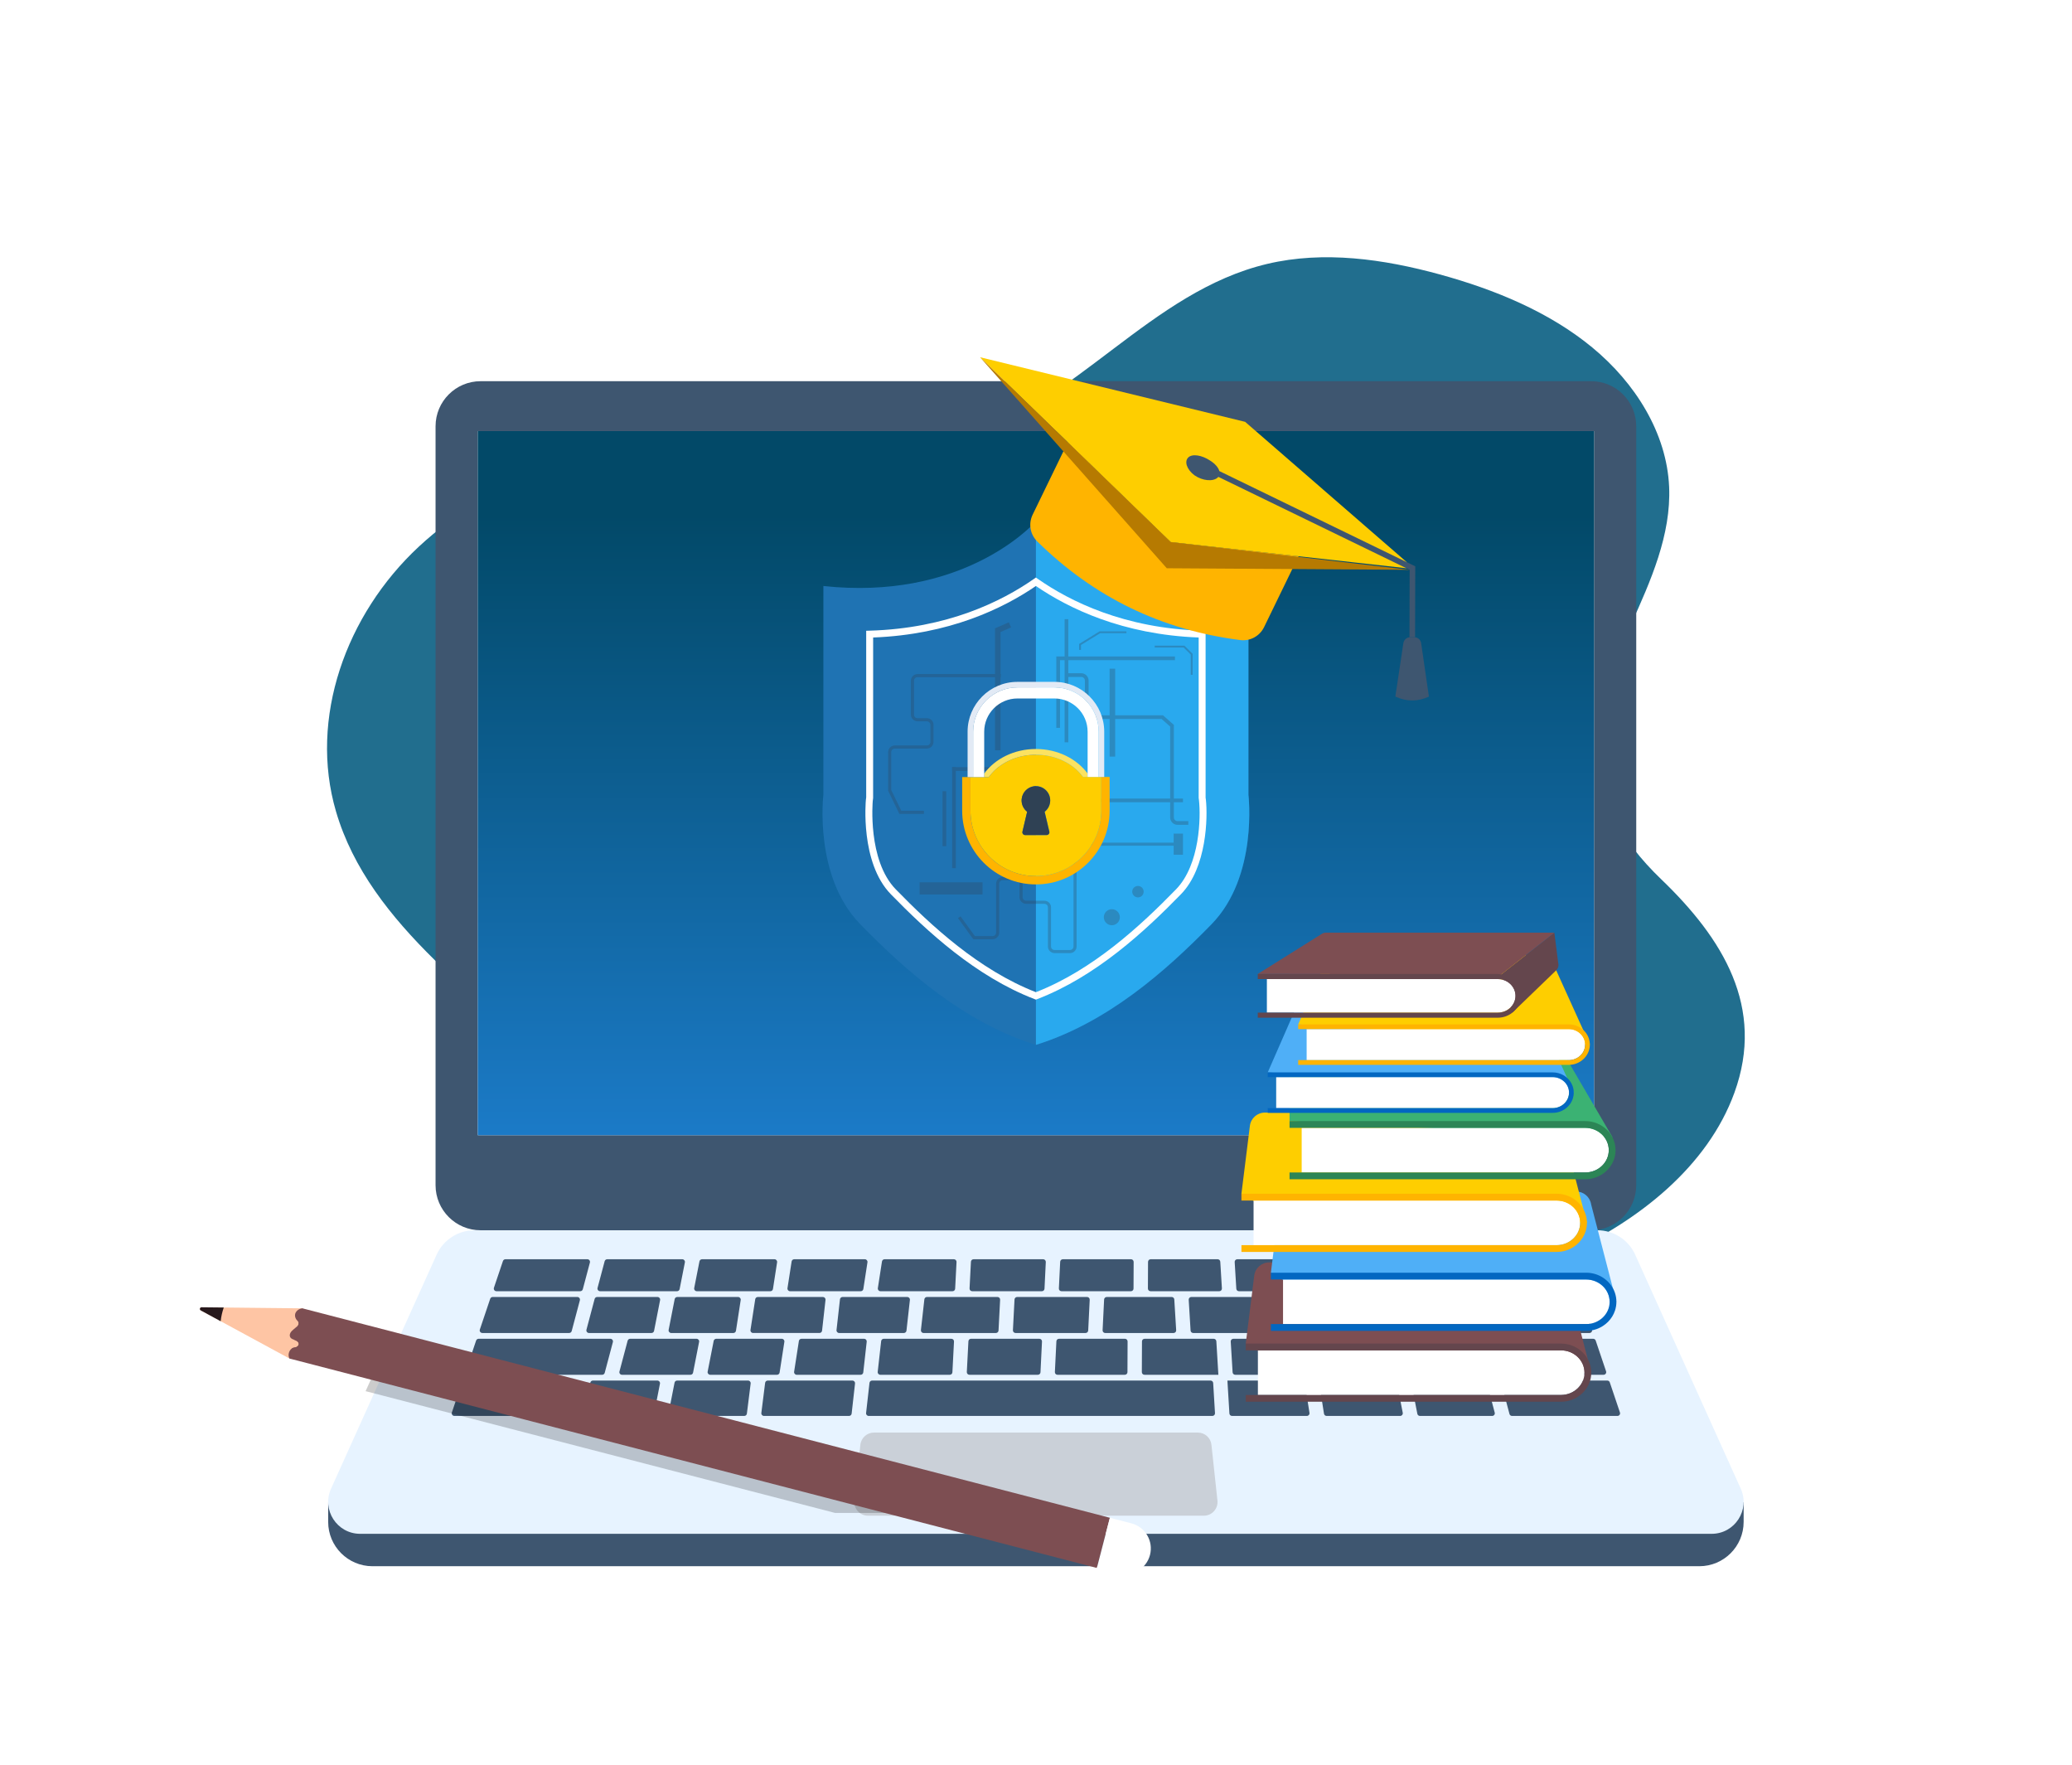 <?xml version="1.0" encoding="UTF-8"?> <svg xmlns="http://www.w3.org/2000/svg" width="701" height="597" viewBox="0 0 701 597" fill="none"><g filter="url(#filter0_dd_23_6031)"><path d="M551.701 203.948C558.478 188.966 565.424 173.38 564.7 157.137C563.891 139.004 553.281 122.044 538.683 110.016C524.085 97.987 505.787 90.448 487.086 85.317C468.155 80.123 447.847 77.23 428.721 81.763C389.218 91.123 364.067 129.254 325.242 140.808C297.069 149.192 266.603 142.215 237.025 142.517C202.029 142.873 166.492 154.35 141.728 177.368C116.96 200.385 104.471 235.481 113.659 266.915C125.075 305.978 164.465 330.965 194.484 360.263C204.124 369.672 213.07 379.866 224.361 387.525C239.551 397.832 258.005 402.902 276.053 407.795C317.583 419.047 359.397 430.355 402.44 434.337C445.48 438.319 490.292 434.589 529.172 416.952C554.529 405.45 577.743 386.971 586.783 362.1C597.284 333.197 582.88 309.927 561.999 289.877C533.834 262.831 536.7 237.132 551.707 203.951L551.701 203.948Z" fill="#216E8E"></path><path d="M111.028 500.614V507.25C111.028 515.53 117.742 522.243 126.021 522.243H574.916C583.195 522.243 589.909 515.53 589.909 507.25V500.614H111.028Z" fill="#3E5670"></path><path d="M579.082 511.282H121.858C114.001 511.282 108.766 503.18 111.996 496.023L123.693 470.104L131.013 453.885L147.709 416.892C149.982 411.851 154.998 408.612 160.533 408.612H540.402C545.934 408.612 550.952 411.851 553.226 416.892L588.938 496.023C592.169 503.18 586.933 511.282 579.082 511.282Z" fill="#E7F3FF"></path><path d="M167.948 429.23H196.313C196.716 429.23 197.068 428.959 197.172 428.569L199.577 419.533C199.728 418.968 199.303 418.417 198.718 418.417H170.998C170.616 418.417 170.279 418.661 170.156 419.02L167.106 428.056C166.911 428.632 167.339 429.23 167.948 429.23Z" fill="#3E5670"></path><path d="M203.022 429.23H229.059C229.484 429.23 229.848 428.928 229.931 428.514L231.71 419.478C231.817 418.929 231.398 418.417 230.838 418.417H205.427C205.024 418.417 204.673 418.688 204.568 419.077L202.163 428.114C202.012 428.679 202.437 429.23 203.022 429.23Z" fill="#3E5670"></path><path d="M235.734 429.23H260.63C261.068 429.23 261.441 428.909 261.507 428.479L262.909 419.442C262.991 418.905 262.577 418.417 262.031 418.417H237.513C237.088 418.417 236.724 418.718 236.641 419.132L234.861 428.169C234.754 428.717 235.174 429.23 235.734 429.23Z" fill="#3E5670"></path><path d="M267.296 429.23H291.208C291.647 429.23 292.02 428.909 292.086 428.479L293.481 419.442C293.564 418.905 293.147 418.419 292.604 418.419H268.698C268.259 418.419 267.886 418.737 267.82 419.171L266.419 428.207C266.337 428.745 266.751 429.233 267.296 429.233V429.23Z" fill="#3E5670"></path><path d="M297.869 429.23H322.261C322.733 429.23 323.125 428.86 323.147 428.388L323.613 419.352C323.64 418.844 323.234 418.417 322.727 418.417H299.268C298.829 418.417 298.456 418.735 298.39 419.168L296.992 428.204C296.91 428.742 297.326 429.227 297.869 429.227V429.23Z" fill="#3E5670"></path><path d="M328.906 429.23H352.489C352.963 429.23 353.352 428.857 353.377 428.385L353.816 419.349C353.841 418.842 353.437 418.417 352.927 418.417H329.372C328.901 418.417 328.509 418.787 328.487 419.258L328.02 428.295C327.993 428.802 328.399 429.23 328.906 429.23Z" fill="#3E5670"></path><path d="M359.128 429.23H382.606C383.094 429.23 383.492 428.835 383.495 428.347L383.536 419.31C383.536 418.82 383.141 418.419 382.647 418.419H359.57C359.095 418.419 358.706 418.792 358.681 419.264L358.237 428.3C358.212 428.808 358.615 429.233 359.123 429.233L359.128 429.23Z" fill="#3E5670"></path><path d="M389.251 429.23H412.51C413.023 429.23 413.429 428.799 413.396 428.287L412.845 419.25C412.817 418.781 412.428 418.417 411.959 418.417H389.292C388.804 418.417 388.407 418.811 388.404 419.3L388.363 428.336C388.363 428.827 388.758 429.227 389.251 429.227V429.23Z" fill="#3E5670"></path><path d="M419.155 429.23H443.045C443.558 429.23 443.964 428.799 443.931 428.287L443.379 419.25C443.352 418.781 442.963 418.417 442.494 418.417H418.604C418.091 418.417 417.685 418.847 417.718 419.36L418.269 428.396C418.297 428.865 418.686 429.23 419.155 429.23Z" fill="#3E5670"></path><path d="M449.693 429.23H503.612C504.196 429.23 504.621 428.676 504.471 428.114L502.071 419.077C501.967 418.688 501.616 418.417 501.212 418.417H449.141C448.629 418.417 448.223 418.847 448.256 419.36L448.807 428.396C448.834 428.865 449.224 429.23 449.693 429.23Z" fill="#3E5670"></path><path d="M509.462 428.572C509.566 428.961 509.917 429.233 510.32 429.233H532.986C533.595 429.233 534.023 428.635 533.828 428.059L530.779 419.023C530.658 418.661 530.318 418.419 529.937 418.419H507.92C507.336 418.419 506.911 418.973 507.062 419.535L509.462 428.572Z" fill="#3E5670"></path><path d="M163.182 443.362H192.559C192.962 443.362 193.313 443.09 193.417 442.701L196.184 432.296C196.335 431.731 195.91 431.18 195.326 431.18H166.689C166.308 431.18 165.971 431.424 165.847 431.783L162.34 442.188C162.145 442.764 162.573 443.359 163.182 443.359V443.362Z" fill="#3E5670"></path><path d="M199.264 443.362H220.412C220.837 443.362 221.201 443.06 221.284 442.643L223.327 432.238C223.434 431.69 223.014 431.18 222.455 431.18H202.034C201.631 431.18 201.28 431.451 201.176 431.841L198.409 442.246C198.258 442.81 198.683 443.362 199.267 443.362H199.264Z" fill="#3E5670"></path><path d="M248.991 442.61L250.598 432.206C250.68 431.668 250.263 431.183 249.72 431.183H229.13C228.705 431.183 228.34 431.484 228.258 431.901L226.214 442.306C226.108 442.855 226.527 443.365 227.087 443.365H248.11C248.549 443.365 248.922 443.044 248.988 442.613L248.991 442.61Z" fill="#3E5670"></path><path d="M278.121 442.572L279.287 432.167C279.344 431.64 278.933 431.18 278.404 431.18H256.387C255.948 431.18 255.575 431.501 255.51 431.931L253.903 442.336C253.82 442.874 254.234 443.359 254.78 443.359H277.241C277.693 443.359 278.075 443.019 278.124 442.569L278.121 442.572Z" fill="#3E5670"></path><path d="M306.676 442.572L307.841 432.167C307.899 431.64 307.487 431.18 306.958 431.18H285.06C284.607 431.18 284.226 431.52 284.177 431.97L283.011 442.374C282.953 442.901 283.365 443.362 283.894 443.362H305.793C306.245 443.362 306.626 443.022 306.676 442.572Z" fill="#3E5670"></path><path d="M337.822 442.52L338.362 432.115C338.389 431.607 337.984 431.18 337.476 431.18H313.614C313.162 431.18 312.78 431.52 312.731 431.97L311.565 442.374C311.508 442.901 311.919 443.362 312.449 443.362H336.936C337.408 443.362 337.8 442.991 337.822 442.52Z" fill="#3E5670"></path><path d="M368.161 442.517L368.672 432.112C368.696 431.605 368.293 431.18 367.783 431.18H344.118C343.647 431.18 343.254 431.55 343.232 432.022L342.692 442.427C342.665 442.934 343.071 443.362 343.578 443.362H367.273C367.747 443.362 368.137 442.989 368.159 442.517H368.161Z" fill="#3E5670"></path><path d="M397.923 442.421L397.289 432.016C397.262 431.547 396.873 431.183 396.404 431.183H374.431C373.957 431.183 373.567 431.556 373.542 432.027L373.032 442.432C373.008 442.94 373.411 443.365 373.921 443.365H397.037C397.55 443.365 397.956 442.934 397.923 442.421Z" fill="#3E5670"></path><path d="M427.849 431.18H403.049C402.536 431.18 402.13 431.61 402.163 432.123L402.796 442.528C402.824 442.997 403.213 443.362 403.682 443.362H428.902C429.428 443.362 429.84 442.906 429.785 442.383L428.729 431.978C428.682 431.525 428.301 431.18 427.846 431.18H427.849Z" fill="#3E5670"></path><path d="M457.934 431.18H434.502C433.975 431.18 433.564 431.635 433.619 432.156L434.669 442.561C434.716 443.013 435.097 443.359 435.552 443.359H458.989C459.516 443.359 459.927 442.904 459.873 442.38L458.817 431.975C458.77 431.523 458.389 431.177 457.934 431.177V431.18Z" fill="#3E5670"></path><path d="M490.325 442.336L488.674 431.931C488.605 431.501 488.232 431.183 487.796 431.183H464.587C464.06 431.183 463.649 431.638 463.704 432.162L464.759 442.567C464.806 443.019 465.187 443.365 465.643 443.365H489.447C489.993 443.365 490.41 442.876 490.325 442.336Z" fill="#3E5670"></path><path d="M493.583 432.208L495.234 442.613C495.302 443.044 495.675 443.362 496.111 443.362H537.75C538.359 443.362 538.787 442.767 538.592 442.191L535.084 431.786C534.964 431.424 534.624 431.183 534.242 431.183H494.46C493.914 431.183 493.498 431.671 493.583 432.211V432.208Z" fill="#3E5670"></path><path d="M158.41 457.494H203.729C204.132 457.494 204.483 457.222 204.588 456.833L207.352 446.428C207.503 445.863 207.078 445.312 206.494 445.312H161.923C161.542 445.312 161.205 445.556 161.081 445.915L157.568 456.32C157.373 456.896 157.801 457.494 158.41 457.494Z" fill="#3E5670"></path><path d="M213.199 445.312C212.796 445.312 212.445 445.583 212.34 445.973L209.576 456.378C209.425 456.943 209.85 457.494 210.434 457.494H233.606C234.031 457.494 234.395 457.192 234.478 456.775L236.521 446.37C236.628 445.822 236.208 445.312 235.649 445.312H213.199Z" fill="#3E5670"></path><path d="M240.283 457.494H262.878C263.317 457.494 263.69 457.173 263.756 456.742L265.369 446.337C265.451 445.8 265.037 445.312 264.491 445.312H242.326C241.901 445.312 241.537 445.613 241.454 446.03L239.411 456.435C239.304 456.984 239.724 457.494 240.283 457.494Z" fill="#3E5670"></path><path d="M292.344 445.312H271.155C270.717 445.312 270.344 445.633 270.278 446.063L268.665 456.468C268.583 457.006 268.997 457.494 269.543 457.494H291.175C291.628 457.494 292.006 457.154 292.058 456.704L293.227 446.299C293.287 445.773 292.873 445.312 292.344 445.312Z" fill="#3E5670"></path><path d="M297.828 457.494H321.331C321.803 457.494 322.195 457.124 322.217 456.652L322.757 446.247C322.785 445.74 322.379 445.312 321.872 445.312H298.997C298.544 445.312 298.166 445.652 298.114 446.102L296.945 456.507C296.885 457.033 297.299 457.494 297.828 457.494Z" fill="#3E5670"></path><path d="M327.979 457.494H351.131C351.605 457.494 351.995 457.121 352.017 456.649L352.527 446.244C352.552 445.737 352.148 445.312 351.641 445.312H328.519C328.048 445.312 327.656 445.682 327.634 446.154L327.093 456.559C327.066 457.066 327.472 457.494 327.979 457.494Z" fill="#3E5670"></path><path d="M357.776 457.494H380.552C381.04 457.494 381.438 457.099 381.441 456.611L381.487 446.206C381.487 445.715 381.092 445.315 380.599 445.315H358.286C357.812 445.315 357.422 445.685 357.397 446.159L356.887 456.564C356.863 457.072 357.266 457.497 357.773 457.497L357.776 457.494Z" fill="#3E5670"></path><path d="M411.509 446.145C411.481 445.677 411.092 445.312 410.623 445.312H387.244C386.755 445.312 386.358 445.707 386.355 446.195L386.308 456.6C386.308 457.091 386.703 457.491 387.197 457.491H412.203L412.197 457.447L411.512 446.145H411.509Z" fill="#3E5670"></path><path d="M441.684 446.06C441.616 445.63 441.243 445.312 440.807 445.312H417.268C416.755 445.312 416.35 445.742 416.382 446.255L417.016 456.66C417.043 457.129 417.433 457.494 417.902 457.494H442.455C443.001 457.494 443.418 457.006 443.333 456.465L441.682 446.06H441.684Z" fill="#3E5670"></path><path d="M474.177 452.911L473.088 446.06C473.02 445.63 472.647 445.312 472.211 445.312H447.468C446.922 445.312 446.506 445.8 446.591 446.34L448.242 456.745C448.31 457.176 448.683 457.494 449.119 457.494H473.862C474.407 457.494 474.824 457.006 474.739 456.465L474.177 452.911Z" fill="#3E5670"></path><path d="M478 446.34L479.651 456.745C479.72 457.176 480.093 457.494 480.529 457.494H542.525C543.134 457.494 543.562 456.896 543.367 456.32L539.854 445.915C539.733 445.553 539.393 445.312 539.012 445.312H478.878C478.332 445.312 477.915 445.8 478 446.34Z" fill="#3E5670"></path><path d="M193.886 459.444H157.157C156.775 459.444 156.438 459.688 156.315 460.047L152.876 470.241C152.681 470.817 153.109 471.412 153.718 471.412H191.174C191.577 471.412 191.928 471.14 192.033 470.751L194.745 460.557C194.896 459.992 194.471 459.441 193.886 459.441V459.444Z" fill="#3E5670"></path><path d="M222.411 459.444H200.592C200.189 459.444 199.838 459.715 199.733 460.105L197.021 470.298C196.87 470.863 197.295 471.414 197.88 471.414H220.406C220.831 471.414 221.196 471.116 221.278 470.699L223.28 460.505C223.387 459.956 222.968 459.446 222.408 459.446L222.411 459.444Z" fill="#3E5670"></path><path d="M253.082 459.444H229.089C228.663 459.444 228.299 459.745 228.216 460.159L226.214 470.353C226.108 470.902 226.527 471.412 227.087 471.412H251.804C252.251 471.412 252.63 471.08 252.685 470.633L253.965 460.442C254.031 459.913 253.62 459.444 253.085 459.444H253.082Z" fill="#3E5670"></path><path d="M288.392 459.444H259.739C259.292 459.444 258.913 459.778 258.858 460.222L257.577 470.416C257.512 470.945 257.923 471.414 258.458 471.414H287.245C287.698 471.414 288.076 471.074 288.128 470.625L289.275 460.431C289.335 459.904 288.921 459.444 288.392 459.444Z" fill="#3E5670"></path><path d="M409.559 459.444H295.048C294.595 459.444 294.217 459.784 294.165 460.233L293.989 461.786L293.016 470.427C292.955 470.954 293.369 471.414 293.899 471.414H410.171C410.684 471.414 411.09 470.984 411.057 470.474L410.442 460.28C410.415 459.811 410.026 459.446 409.557 459.446L409.559 459.444Z" fill="#3E5670"></path><path d="M441.41 460.192C441.342 459.762 440.969 459.444 440.533 459.444H415.264L415.297 460.08L415.933 470.578C415.96 471.047 416.35 471.412 416.819 471.412H442.148C442.694 471.412 443.111 470.924 443.026 470.383L441.408 460.192H441.41Z" fill="#3E5670"></path><path d="M472.578 460.162C472.496 459.745 472.131 459.447 471.706 459.447H447.197C446.651 459.447 446.234 459.935 446.319 460.472L446.33 460.546L447.937 470.666C448.006 471.097 448.379 471.415 448.815 471.415H473.708C474.268 471.415 474.687 470.905 474.58 470.356L472.578 460.162Z" fill="#3E5670"></path><path d="M502.989 460.105C502.885 459.715 502.534 459.444 502.131 459.444H477.306L477.468 460.272L479.517 470.696C479.599 471.113 479.964 471.412 480.389 471.412H504.838C505.422 471.412 505.847 470.86 505.696 470.296L502.989 460.102V460.105Z" fill="#3E5670"></path><path d="M548.059 470.241L544.62 460.047C544.499 459.685 544.159 459.444 543.778 459.444H508.836C508.252 459.444 507.827 459.998 507.978 460.56L510.685 470.754C510.789 471.143 511.14 471.414 511.543 471.414H547.217C547.826 471.414 548.254 470.819 548.059 470.243V470.241Z" fill="#3E5670"></path><path d="M411.885 500.027L409.855 481.172C409.603 478.819 407.615 477.037 405.251 477.037H295.687C293.32 477.037 291.334 478.819 291.082 481.172L289.053 500.027C288.757 502.766 290.904 505.155 293.657 505.155H407.283C410.036 505.155 412.184 502.766 411.888 500.027H411.885Z" fill="#CAD0D8"></path><path d="M538.323 121.435H162.609C154.186 121.435 147.358 128.263 147.358 136.686V393.367C147.358 401.79 154.186 408.618 162.609 408.618H538.323C546.746 408.618 553.574 401.79 553.574 393.367V136.686C553.574 128.263 546.746 121.435 538.323 121.435Z" fill="#3E5670"></path><path d="M539.3 138.307H161.635V376.457H539.3V138.307Z" fill="white"></path><path d="M539.3 138.307H161.635V376.457H539.3V138.307Z" fill="url(#paint0_linear_23_6031)"></path><path d="M569.996 269.594C569.239 269.594 568.625 268.98 568.625 268.223V254.083C568.625 253.326 569.239 252.712 569.996 252.712C570.753 252.712 571.367 253.326 571.367 254.083V268.223C571.367 268.98 570.753 269.594 569.996 269.594Z" fill="white"></path><path d="M577.066 262.524H562.926C562.169 262.524 561.554 261.91 561.554 261.153C561.554 260.396 562.169 259.782 562.926 259.782H577.066C577.823 259.782 578.437 260.396 578.437 261.153C578.437 261.91 577.823 262.524 577.066 262.524Z" fill="white"></path><path d="M76.786 193.902C76.029 193.902 75.415 193.288 75.415 192.531V178.391C75.415 177.634 76.029 177.02 76.786 177.02C77.543 177.02 78.157 177.634 78.157 178.391V192.531C78.157 193.288 77.543 193.902 76.786 193.902Z" fill="white"></path><path d="M83.859 186.832H69.719C68.962 186.832 68.347 186.218 68.347 185.461C68.347 184.704 68.962 184.09 69.719 184.09H83.859C84.616 184.09 85.23 184.704 85.23 185.461C85.23 186.218 84.616 186.832 83.859 186.832Z" fill="white"></path><path d="M624.149 266.391C623.392 266.391 622.777 265.777 622.777 265.02V250.88C622.777 250.123 623.392 249.509 624.149 249.509C624.905 249.509 625.52 250.123 625.52 250.88V265.02C625.52 265.777 624.905 266.391 624.149 266.391Z" fill="white"></path><path d="M631.219 259.321H617.079C616.322 259.321 615.707 258.707 615.707 257.95C615.707 257.193 616.322 256.579 617.079 256.579H631.219C631.976 256.579 632.59 257.193 632.59 257.95C632.59 258.707 631.976 259.321 631.219 259.321Z" fill="white"></path><path d="M360.963 80.883C360.206 80.883 359.592 80.268 359.592 79.511V65.371C359.592 64.614 360.206 64 360.963 64C361.72 64 362.334 64.614 362.334 65.371V79.511C362.334 80.268 361.72 80.883 360.963 80.883Z" fill="white"></path><path d="M368.033 73.812H353.893C353.136 73.812 352.521 73.198 352.521 72.441C352.521 71.684 353.136 71.07 353.893 71.07H368.033C368.79 71.07 369.404 71.684 369.404 72.441C369.404 73.198 368.79 73.812 368.033 73.812Z" fill="white"></path><path d="M617.076 330.282C616.319 330.282 615.705 329.668 615.705 328.911V314.771C615.705 314.014 616.319 313.399 617.076 313.399C617.833 313.399 618.447 314.014 618.447 314.771V328.911C618.447 329.668 617.833 330.282 617.076 330.282Z" fill="white"></path><path d="M624.149 323.212H610.009C609.252 323.212 608.637 322.598 608.637 321.841C608.637 321.084 609.252 320.469 610.009 320.469H624.149C624.906 320.469 625.52 321.084 625.52 321.841C625.52 322.598 624.906 323.212 624.149 323.212Z" fill="white"></path><path d="M121.258 320.494C124.711 320.494 127.511 317.695 127.511 314.242C127.511 310.788 124.711 307.989 121.258 307.989C117.804 307.989 115.005 310.788 115.005 314.242C115.005 317.695 117.804 320.494 121.258 320.494Z" fill="white"></path><path d="M245.771 94.879C246.565 91.518 244.483 88.151 241.122 87.357C237.761 86.564 234.393 88.646 233.6 92.007C232.807 95.368 234.888 98.735 238.249 99.529C241.61 100.322 244.978 98.24 245.771 94.879Z" fill="white"></path><path d="M524.767 419.486H429.393C426.82 419.486 424.648 421.403 424.33 423.956L421.464 446.944L425.561 449.376L538.353 456.781L529.811 423.844C529.44 421.343 527.293 419.489 524.764 419.489L524.767 419.486Z" fill="#7D4E52"></path><path d="M536.066 456.778C536.066 460.938 532.495 464.323 528.11 464.323H425.572V449.236H528.11C532.495 449.236 536.066 452.621 536.066 456.781V456.778Z" fill="white"></path><path d="M538.356 456.778C538.356 457.815 538.189 458.816 537.876 459.756C536.922 462.63 534.626 464.937 531.697 465.99C530.581 466.393 529.371 466.612 528.11 466.612H421.467V464.32H528.11C532.495 464.32 536.066 460.936 536.066 456.775C536.066 452.615 532.495 449.231 528.11 449.231H421.467V446.938H528.11C529.978 446.938 531.73 447.421 533.241 448.263C535.424 449.48 537.097 451.447 537.876 453.794C538.189 454.735 538.356 455.736 538.356 456.772V456.778Z" fill="#64464D"></path><path d="M533.272 395.514H437.897C435.325 395.514 433.152 397.431 432.834 399.985L429.969 422.972L434.066 425.405L546.858 432.809L538.315 399.872C537.945 397.371 535.797 395.517 533.269 395.517L533.272 395.514Z" fill="#4FAFF7"></path><path d="M544.57 432.807C544.57 436.967 541 440.351 536.615 440.351H434.077V425.265H536.615C541 425.265 544.57 428.649 544.57 432.809V432.807Z" fill="white"></path><path d="M546.861 432.807C546.861 433.843 546.693 434.844 546.381 435.785C545.426 438.659 543.131 440.965 540.202 442.018C539.086 442.422 537.876 442.641 536.615 442.641H429.971V440.348H536.615C541 440.348 544.571 436.964 544.571 432.804C544.571 428.643 541 425.259 536.615 425.259H429.971V422.967H536.615C538.482 422.967 540.235 423.449 541.746 424.291C543.929 425.509 545.602 427.475 546.381 429.823C546.693 430.763 546.861 431.764 546.861 432.801V432.807Z" fill="#0267C1"></path><path d="M523.303 368.814H427.928C425.356 368.814 423.183 370.731 422.865 373.284L420 396.272L424.097 398.704L536.889 406.109L528.346 373.172C527.976 370.671 525.828 368.817 523.3 368.817L523.303 368.814Z" fill="#FECE00"></path><path d="M534.601 406.106C534.601 410.267 531.031 413.651 526.646 413.651H424.108V398.564H526.646C531.031 398.564 534.601 401.949 534.601 406.109V406.106Z" fill="white"></path><path d="M536.891 406.106C536.891 407.143 536.724 408.144 536.411 409.084C535.457 411.958 533.162 414.265 530.233 415.318C529.117 415.721 527.907 415.941 526.646 415.941H420.002V413.648H526.646C531.031 413.648 534.601 410.264 534.601 406.103C534.601 401.943 531.031 398.559 526.646 398.559H420.002V396.266H526.646C528.513 396.266 530.266 396.749 531.777 397.591C533.96 398.808 535.633 400.775 536.411 403.122C536.724 404.063 536.891 405.064 536.891 406.101V406.106Z" fill="#FFB400"></path><path d="M545.539 377.143L523.558 339.511C522.664 337.876 520.947 336.861 519.085 336.861H441.38C438.564 336.861 436.279 339.146 436.279 341.962V371.691L545.539 377.143Z" fill="#3BB273"></path><path d="M544.28 381.525C544.28 385.685 540.71 389.069 536.325 389.069H440.385V373.983H536.325C540.71 373.983 544.28 377.367 544.28 381.528V381.525Z" fill="white"></path><path d="M546.57 381.525C546.57 382.562 546.403 383.563 546.09 384.503C545.136 387.377 542.84 389.684 539.912 390.737C538.795 391.14 537.586 391.359 536.324 391.359H436.277V389.067H536.324C540.71 389.067 544.28 385.683 544.28 381.522C544.28 377.362 540.71 373.978 536.324 373.978H436.277V371.685H536.324C538.192 371.685 539.944 372.168 541.456 373.01C543.639 374.227 545.311 376.194 546.09 378.541C546.403 379.482 546.57 380.483 546.57 381.52V381.525Z" fill="#2C8556"></path><path d="M532.433 362.056L428.902 355.211L437.82 334.835C438.632 332.978 440.467 331.78 442.494 331.78H515.429C517.431 331.78 519.25 332.951 520.075 334.777L532.43 362.056H532.433Z" fill="#4FAFF7"></path><path d="M530.839 362.059C530.839 364.955 528.354 367.308 525.302 367.308H431.759V356.807H525.302C528.354 356.807 530.839 359.163 530.839 362.056V362.059Z" fill="white"></path><path d="M532.433 362.059C532.433 362.78 532.315 363.477 532.098 364.132C531.434 366.134 529.835 367.739 527.798 368.471C527.022 368.751 526.18 368.904 525.302 368.904H428.902V367.308H525.302C528.355 367.308 530.839 364.952 530.839 362.059C530.839 359.166 528.355 356.81 525.302 356.81H428.902V355.214H525.302C526.602 355.214 527.822 355.548 528.873 356.135C530.392 356.983 531.558 358.351 532.098 359.986C532.315 360.641 532.433 361.338 532.433 362.059Z" fill="#0267C1"></path><path d="M537.876 345.821L439.211 338.976L448.129 318.599C448.941 316.743 450.776 315.544 452.802 315.544H520.873C522.875 315.544 524.693 316.715 525.519 318.542L537.874 345.821H537.876Z" fill="#FECE00"></path><path d="M536.28 345.821C536.28 348.717 533.796 351.07 530.743 351.07H442.066V340.569H530.743C533.796 340.569 536.28 342.925 536.28 345.818V345.821Z" fill="white"></path><path d="M537.874 345.821C537.874 346.542 537.756 347.239 537.539 347.894C536.875 349.896 535.276 351.501 533.239 352.233C532.463 352.513 531.621 352.666 530.743 352.666H439.208V351.07H530.743C533.796 351.07 536.28 348.714 536.28 345.821C536.28 342.928 533.796 340.572 530.743 340.572H439.208V338.976H530.743C532.043 338.976 533.264 339.31 534.314 339.897C535.833 340.745 536.999 342.113 537.539 343.748C537.756 344.403 537.874 345.1 537.874 345.821Z" fill="#FFB400"></path><path d="M525.873 307.953L527.266 318.841C527.266 319.551 526.975 320.231 526.462 320.722L511.659 335.002L507.945 322.044L525.873 307.953Z" fill="#64464D"></path><path d="M525.87 307.953H448.587C448.036 307.953 447.496 308.129 447.052 308.455L425.523 321.931L507.945 322.044L525.873 307.953H525.87Z" fill="#7D4E52"></path><path d="M512.723 329.325C512.723 332.451 510.041 334.994 506.744 334.994H428.612V323.654H506.744C510.041 323.654 512.723 326.196 512.723 329.322V329.325Z" fill="white"></path><path d="M514.445 329.325C514.445 330.104 514.319 330.858 514.083 331.563C513.367 333.724 511.639 335.457 509.44 336.25C508.601 336.551 507.693 336.719 506.744 336.719H425.526V334.996H506.744C510.041 334.996 512.723 332.454 512.723 329.328C512.723 326.201 510.041 323.659 506.744 323.659H425.526V321.937H506.744C508.148 321.937 509.465 322.299 510.6 322.932C512.24 323.848 513.499 325.326 514.083 327.09C514.319 327.797 514.445 328.549 514.445 329.328V329.325Z" fill="#64464D"></path><path d="M422.369 190.707V261.317C422.369 261.317 425.712 288.857 409.927 305.06C394.133 321.27 374.486 338.427 350.467 345.92C326.452 338.424 306.802 321.268 291.008 305.06C275.222 288.857 278.565 261.317 278.565 261.317V190.707C324.461 195.649 347.939 171.6 350.467 168.844C352.996 171.6 376.474 195.649 422.369 190.707Z" fill="#1F73B3"></path><path d="M409.927 305.057C394.133 321.268 374.486 338.424 350.468 345.917V168.839C352.996 171.595 376.474 195.644 422.369 190.702V261.312C422.369 261.312 425.712 288.852 409.927 305.054V305.057Z" fill="#29A9EE"></path><path d="M350.468 330.606L350.045 330.444C330.116 322.795 313.571 307.457 301.383 294.951C290.934 284.225 292.92 263.273 292.945 263.067L293.051 262.195V205.846L294.192 205.813C320.506 205.069 338.952 195.885 349.793 188.31L350.465 187.841L351.137 188.31C361.978 195.882 380.424 205.067 406.738 205.813L407.878 205.846V262.269L407.98 263.023C408.616 268.867 408.331 285.936 399.547 294.951C387.359 307.459 370.814 322.798 350.885 330.444L350.462 330.606H350.468ZM295.402 208.122L295.394 262.406L295.278 263.347C295.259 263.533 293.449 283.441 303.067 293.311C314.999 305.559 331.15 320.549 350.468 328.088C369.786 320.549 385.936 305.559 397.868 293.311C406.019 284.946 406.249 268.815 405.651 263.303L405.534 262.346V208.125C379.776 207.154 361.492 198.254 350.468 190.704C339.443 198.257 321.159 207.156 295.402 208.125V208.122Z" fill="white"></path><g opacity="0.3"><path d="M376.156 305.446C377.653 305.446 378.866 304.233 378.866 302.737C378.866 301.24 377.653 300.027 376.156 300.027C374.66 300.027 373.447 301.24 373.447 302.737C373.447 304.233 374.66 305.446 376.156 305.446Z" fill="#2F4154"></path><path d="M386.929 294.09C386.929 295.159 386.062 296.026 384.992 296.026C383.923 296.026 383.056 295.159 383.056 294.09C383.056 293.02 383.923 292.154 384.992 292.154C386.062 292.154 386.929 293.02 386.929 294.09Z" fill="#2F4154"></path><path d="M312.578 267.778H304.273L300.478 259.979V246.886C300.478 245.65 301.484 244.64 302.724 244.64H313.581C314.239 244.64 314.774 244.106 314.774 243.447V237.666C314.774 237.008 314.239 236.473 313.581 236.473H310.419C309.182 236.473 308.173 235.467 308.173 234.227V222.739C308.173 221.502 309.18 220.493 310.419 220.493H338.593V221.543H310.419C309.761 221.543 309.226 222.078 309.226 222.736V234.224C309.226 234.883 309.761 235.417 310.419 235.417H313.581C314.818 235.417 315.827 236.424 315.827 237.663V243.445C315.827 244.681 314.821 245.691 313.581 245.691H302.724C302.066 245.691 301.531 246.225 301.531 246.884V259.735L304.934 266.725H312.583V267.776L312.578 267.778Z" fill="#2F4154"></path><path d="M361.994 314.872H356.781C355.544 314.872 354.535 313.866 354.535 312.626V299.391C354.535 298.733 354 298.198 353.342 298.198H347.166C345.929 298.198 344.919 297.191 344.919 295.952V291.391C344.919 290.733 344.385 290.198 343.727 290.198H339.254C338.595 290.198 338.061 290.733 338.061 291.391V307.931C338.061 309.168 337.054 310.177 335.814 310.177H329.296L324.107 303.044L324.957 302.427L329.83 309.127H335.814C336.473 309.127 337.007 308.592 337.007 307.934V291.394C337.007 290.157 338.014 289.148 339.254 289.148H343.727C344.963 289.148 345.973 290.154 345.973 291.394V295.955C345.973 296.613 346.507 297.147 347.166 297.147H353.342C354.578 297.147 355.588 298.154 355.588 299.394V312.629C355.588 313.287 356.122 313.822 356.781 313.822H361.994C362.652 313.822 363.187 313.287 363.187 312.629V279.747C363.187 278.51 364.193 277.5 365.433 277.5H398.647V278.551H365.433C364.775 278.551 364.24 279.086 364.24 279.744V312.626C364.24 313.863 363.234 314.872 361.994 314.872Z" fill="#2F4154"></path><path d="M338.51 246.283H336.637V205.026L341.313 202.988L342.062 204.708L338.51 206.254V246.283Z" fill="#2F4154"></path><path d="M358.618 238.687H357.367V214.545H397.509V215.795H358.618V238.687Z" fill="#2F4154"></path><path d="M402.031 271.489H398.389C397.01 271.489 395.888 270.368 395.888 268.988V238.242L392.987 235.681H369.544C368.165 235.681 367.043 234.559 367.043 233.18V222.704C367.043 222.015 366.484 221.453 365.792 221.453H360.796V220.202H365.792C367.172 220.202 368.294 221.324 368.294 222.704V233.18C368.294 233.868 368.853 234.43 369.544 234.43H393.458L397.139 237.677V268.988C397.139 269.676 397.698 270.239 398.389 270.239H402.031V271.489Z" fill="#2F4154"></path><path d="M400.219 262.595H343.375V263.846H400.219V262.595Z" fill="#2F4154"></path><path d="M344.626 262.595H343.375V275.65H344.626V262.595Z" fill="#2F4154"></path><path d="M403.488 220.748H402.862V213.911L400.465 211.514H390.658V210.889H400.723L403.488 213.651V220.748Z" fill="#2F4154"></path><path d="M365.721 212.315H365.096V210.302L372.029 206.035H381.087V206.66H372.207L365.721 210.653V212.315Z" fill="#2F4154"></path><path d="M332.411 295.033H311.129V290.925H332.411V295.033Z" fill="#2F4154"></path><path d="M400.218 274.446H397.073V281.606H400.218V274.446Z" fill="#2F4154"></path><path d="M377.286 218.672H375.41V248.414H377.286V218.672Z" fill="#2F4154"></path><path d="M361.426 201.921H360.176V243.574H361.426V201.921Z" fill="#2F4154"></path><path d="M320.13 260.105H318.88V278.699H320.13V260.105Z" fill="#2F4154"></path><path d="M323.383 251.979H322.132V286.137H323.383V251.979Z" fill="#2F4154"></path><path d="M341.48 251.979H322.132V253.23H341.48V251.979Z" fill="#2F4154"></path></g><path d="M375.41 255.287V266.69C375.41 280.465 364.243 291.635 350.464 291.635C336.686 291.635 325.522 280.465 325.522 266.69V255.333H328.333V266.69C328.333 278.894 338.26 288.824 350.467 288.824C362.674 288.824 372.602 278.894 372.602 266.69V255.29H375.41V255.287Z" fill="#FFB400"></path><path d="M366.393 255.287C366.099 254.889 365.789 254.505 365.46 254.135C361.922 250.134 356.429 247.783 350.464 247.783C344.5 247.783 339.009 250.134 335.469 254.135C335.14 254.505 334.83 254.889 334.536 255.287L334.525 255.303L334.514 255.317C334.514 255.317 334.511 255.322 334.509 255.325C334.509 255.325 334.509 255.328 334.506 255.33H328.335V266.687C328.335 278.891 338.263 288.821 350.47 288.821C362.677 288.821 372.604 278.891 372.604 266.687V255.284H366.398L366.393 255.287ZM355.014 273.79C355.154 274.377 354.707 274.942 354.101 274.942H346.833C346.227 274.942 345.783 274.377 345.92 273.79L347.508 267.063C346.249 266.086 345.481 264.501 345.654 262.749C345.873 260.503 347.67 258.679 349.913 258.429C352.834 258.106 355.305 260.382 355.305 263.237C355.305 264.795 354.57 266.177 353.426 267.063L355.014 273.79Z" fill="#FECE00"></path><path d="M373.581 239.987V255.287H371.708V239.987C371.708 231.724 364.986 224.999 356.723 224.999H344.214C335.951 224.999 329.23 231.724 329.23 239.987V255.331H327.356V239.987C327.356 230.69 334.92 223.129 344.214 223.129H356.723C366.02 223.129 373.583 230.692 373.583 239.987H373.581Z" fill="#E2EAF5"></path><path d="M367.961 254.135V255.287H366.395C366.102 254.889 365.792 254.505 365.463 254.135C361.925 250.134 356.432 247.783 350.467 247.783C344.502 247.783 339.012 250.134 335.471 254.135C335.142 254.505 334.832 254.889 334.539 255.287L334.528 255.303L334.517 255.317C334.517 255.317 334.514 255.322 334.511 255.325H332.973V254.132C336.642 249.146 343.106 245.836 350.467 245.836C357.828 245.836 364.289 249.146 367.961 254.132V254.135Z" fill="#FBE261"></path><path d="M371.707 239.987V255.287H367.961V239.987C367.961 233.789 362.921 228.748 356.723 228.748H344.214C338.016 228.748 332.976 233.789 332.976 239.987V255.325H329.229V239.987C329.229 231.724 335.954 224.999 344.214 224.999H356.723C364.986 224.999 371.707 231.724 371.707 239.987Z" fill="white"></path><path d="M355.014 273.79C355.154 274.377 354.707 274.942 354.101 274.942H346.834C346.227 274.942 345.783 274.377 345.92 273.79L347.508 267.063C346.249 266.087 345.482 264.501 345.654 262.749C345.874 260.503 347.67 258.679 349.913 258.43C352.834 258.106 355.305 260.382 355.305 263.237C355.305 264.795 354.57 266.177 353.426 267.063L355.014 273.79Z" fill="#2F4154"></path><path d="M361.256 142.108L396.075 175.848L439.312 180.645L427.657 204.631C426.192 207.647 422.97 209.413 419.641 208.994C392.954 205.612 370.035 194.478 350.884 175.588C348.496 173.232 347.895 169.607 349.36 166.59L361.254 142.105L361.256 142.108Z" fill="#FFB400"></path><path d="M421.259 135.183L475.932 182.644L475.804 184.693L439.312 180.645L396.077 175.849L361.256 142.108L331.564 113.329L421.259 135.183Z" fill="#FECE00"></path><path d="M402.023 147.22C403.386 145.912 406.639 146.43 409.414 148.29C411.098 149.348 412.209 150.654 412.532 151.838L478.815 184.046L478.757 208.053C478.672 208.045 478.587 208.04 478.499 208.04H477.115C477.027 208.037 476.939 208.04 476.854 208.051L476.912 185.233L412.192 153.791C412.129 153.871 412.061 153.947 411.981 154.019C410.426 155.459 406.855 155.16 404.129 153.267C401.497 151.309 400.611 148.567 402.023 147.226V147.22Z" fill="#3E5670"></path><path d="M474.775 210.121C474.899 209.03 475.76 208.163 476.848 208.048C476.934 208.037 478.67 208.042 478.752 208.051C479.843 208.171 480.699 209.043 480.82 210.135L483.428 228.123C479.64 229.859 475.856 229.853 472.079 228.098L474.772 210.121H474.775Z" fill="#3E5670"></path><path d="M476.909 185.231L394.75 184.704L331.564 113.329L396.077 175.849L476.909 185.231Z" fill="#B67A01"></path><path d="M74.661 439.377L67.928 435.724C67.407 435.442 67.61 434.658 68.202 434.663L75.706 434.743L102.327 435.02L104.117 436.517L100.201 451.625L97.925 451.993L74.661 439.375V439.377Z" fill="#FEC5A4"></path><g opacity="0.2"><path d="M352.354 504.212H282.498L123.693 463.034L131.013 446.815L352.354 504.212Z" fill="black"></path></g><path d="M97.925 451.995L371.093 522.83L375.495 505.857L102.326 435.022L101.035 440C101.068 440.282 100.996 440.573 100.824 440.814L99.565 445.666C99.674 445.712 99.787 445.753 99.899 445.795C100.659 446.085 101.474 446.804 100.867 447.643C100.577 448.041 100.1 448.224 99.614 448.274C99.321 448.304 99.055 448.403 98.822 448.545L97.927 451.993L97.925 451.995Z" fill="#7D4E52"></path><path d="M371.093 522.828L378.38 524.717C383.067 525.932 387.852 523.119 389.067 518.432C390.282 513.745 387.469 508.959 382.782 507.744L375.495 505.855L371.093 522.828Z" fill="white"></path><path d="M74.661 439.377C74.831 437.801 75.182 436.24 75.705 434.743L68.202 434.663C67.61 434.655 67.404 435.442 67.928 435.724L74.661 439.377Z" fill="#27191C"></path><path d="M97.925 451.995L104.189 447.723L104.641 439.429L102.327 435.02C101.098 435.08 99.861 436.067 99.806 437.299C99.773 438.036 100.116 438.76 100.656 439.257C100.879 439.46 101.002 439.726 101.035 439.997C101.068 440.28 100.997 440.57 100.824 440.812C100.769 440.886 100.703 440.962 100.629 441.023L99.381 442.081C98.97 442.43 98.55 442.792 98.281 443.261C98.016 443.727 97.928 444.336 98.197 444.802C98.474 445.282 99.027 445.485 99.565 445.663C99.675 445.71 99.787 445.751 99.9 445.792C100.659 446.083 101.474 446.801 100.868 447.64C100.577 448.038 100.1 448.222 99.614 448.271C99.321 448.301 99.055 448.4 98.822 448.543C97.741 449.201 97.291 450.887 97.928 451.99L97.925 451.995Z" fill="#7D4E52"></path></g><defs><filter id="filter0_dd_23_6031" x="0.156" y="0.277" width="699.905" height="595.943" filterUnits="userSpaceOnUse" color-interpolation-filters="sRGB"><feFlood flood-opacity="0" result="BackgroundImageFix"></feFlood><feColorMatrix in="SourceAlpha" type="matrix" values="0 0 0 0 0 0 0 0 0 0 0 0 0 0 0 0 0 0 127 0" result="hardAlpha"></feColorMatrix><feOffset dy="3.748"></feOffset><feGaussianBlur stdDeviation="33.736"></feGaussianBlur><feComposite in2="hardAlpha" operator="out"></feComposite><feColorMatrix type="matrix" values="0 0 0 0 0.31 0 0 0 0 0.765 0 0 0 0 0.969 0 0 0 0.23 0"></feColorMatrix><feBlend mode="normal" in2="BackgroundImageFix" result="effect1_dropShadow_23_6031"></feBlend><feColorMatrix in="SourceAlpha" type="matrix" values="0 0 0 0 0 0 0 0 0 0 0 0 0 0 0 0 0 0 127 0" result="hardAlpha"></feColorMatrix><feOffset dy="3.748"></feOffset><feGaussianBlur stdDeviation="33.736"></feGaussianBlur><feComposite in2="hardAlpha" operator="out"></feComposite><feColorMatrix type="matrix" values="0 0 0 0 0.31 0 0 0 0 0.765 0 0 0 0 0.969 0 0 0 0.43 0"></feColorMatrix><feBlend mode="normal" in2="effect1_dropShadow_23_6031" result="effect2_dropShadow_23_6031"></feBlend><feBlend mode="normal" in="SourceGraphic" in2="effect2_dropShadow_23_6031" result="shape"></feBlend></filter><linearGradient id="paint0_linear_23_6031" x1="357.191" y1="391.847" x2="357.191" y2="166.611" gradientUnits="userSpaceOnUse"><stop stop-color="#1D7ECE"></stop><stop offset="1" stop-color="#024968"></stop></linearGradient></defs></svg> 